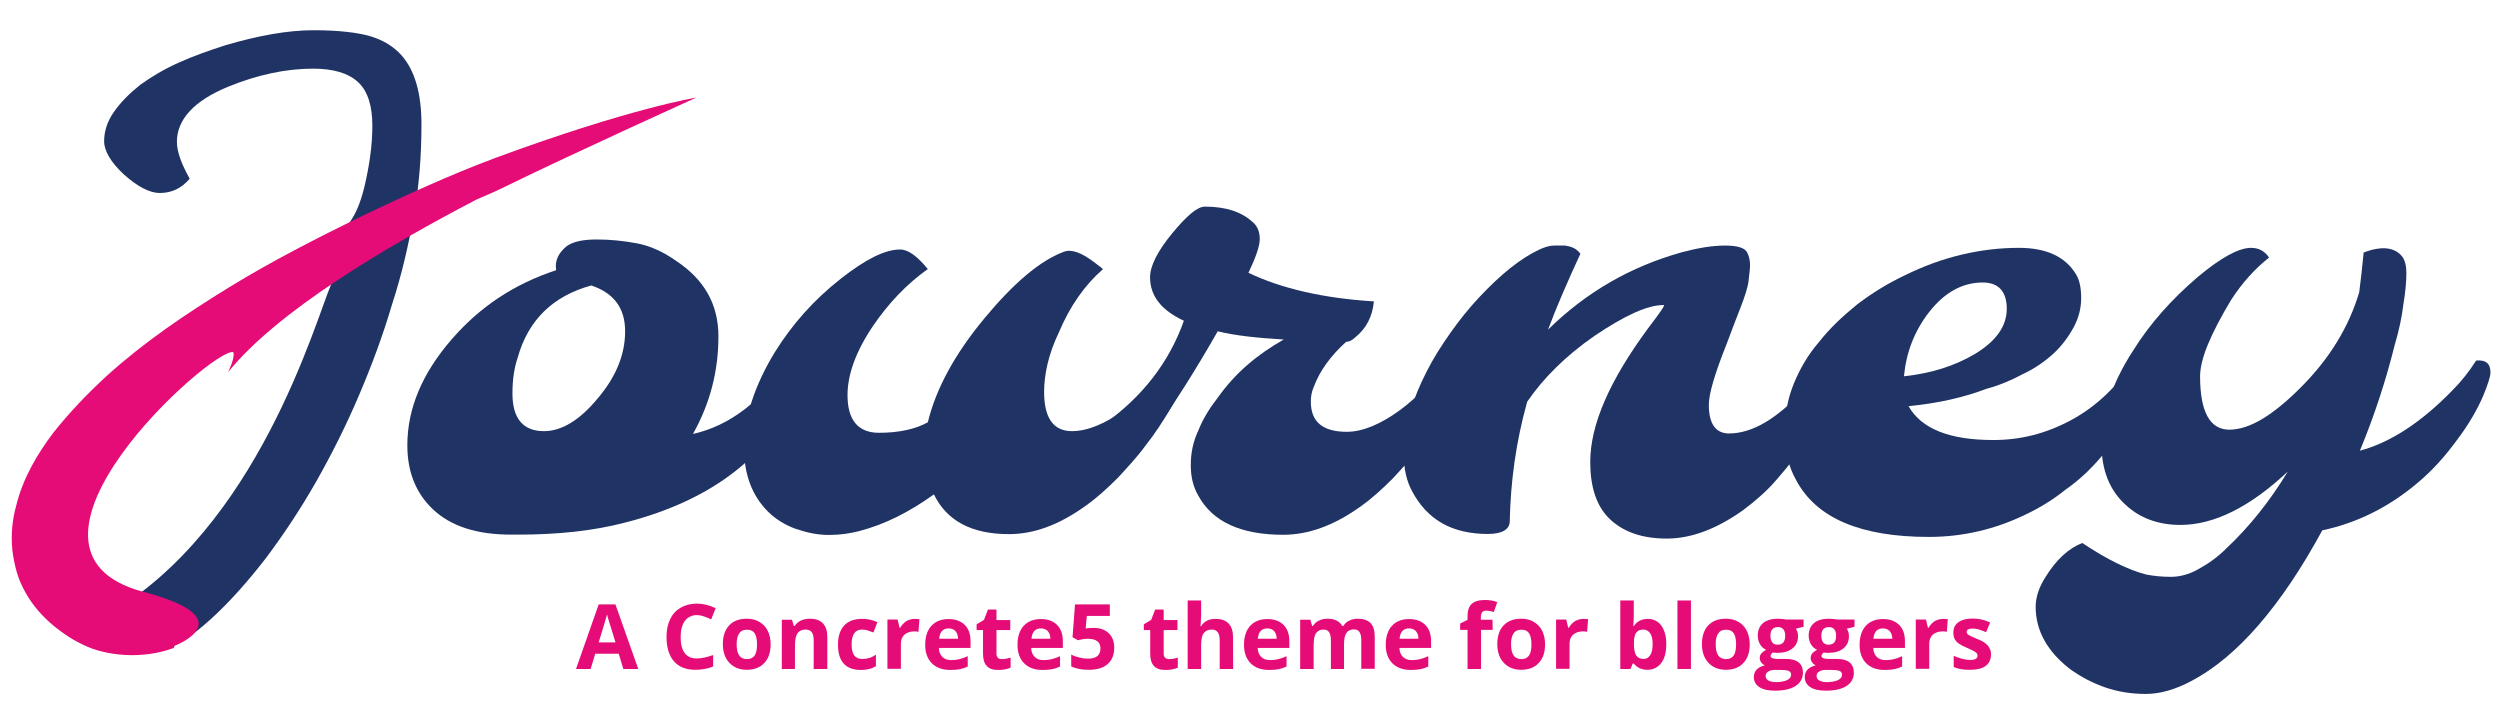<?xml version="1.0" encoding="UTF-8"?>
<svg xmlns="http://www.w3.org/2000/svg" xmlns:xlink="http://www.w3.org/1999/xlink" version="1.1" id="Calque_1" x="0px" y="0px" viewBox="0 0 1522.1 430.7" style="enable-background:new 0 0 1522.1 430.7;" xml:space="preserve">
<style type="text/css">
	.st0{fill:#203365;}
	.st1{enable-background:new    ;}
	.st2{fill:#E50C77;}
</style>
<g>
	<path class="st0" d="M107.7,86.4c0,5.9,2.7,13.3,7.8,22.4c-5,5.9-11,8.7-18.3,8.7c-5.9,0-13.3-3.7-21.9-11.4   C67.5,98.8,63.4,91.9,63.4,86s1.8-11.9,5.9-17.8s9.6-11.4,16-16.5c6.9-5,14.6-9.6,23.8-13.7s18.3-7.3,28.3-10.5   c20.1-5.9,37.9-9.1,53.5-9.1c15.1,0,27,1.4,34.7,3.7c7.8,2.3,14.2,6.4,18.7,11.4c8.2,9.1,12.3,23.3,12.3,42.1   c0,19.2-1.4,37.5-4.6,55.3c-3.2,17.8-7.3,36.1-13.3,54.4c-5.5,18.7-12.3,37-20.1,55.3s-16.5,35.7-26.1,52.6s-19.7,32-30.6,46.6   c-11,14.2-21.9,26.5-33.4,37c-24.7,22.4-32.5,19.7-54.9,19.7c-15.5,0-28.3-5-38.9-14.6c-10.1-9.6-15.5-20.6-15.5-32.5   s-3.2-11,0.9-21s-0.5-17.8,6.9-27c7.3-9.1,16-17.4,26.5-25.1c10.1-7.8,26.1-36.6,37.9-42.5c25.6-12.3,48-50.8,75.4-52.6   c27.9-41.6,45.3-28.3,54.9-66.8c3.2-13.3,5-26.1,5-37.9S224,55.5,218,50c-5.9-5.5-15.1-8.2-27.4-8.2c-16.5,0-33.8,3.7-51.7,11   C118.2,61.3,107.7,72.7,107.7,86.4z M47.8,309.5c0,5.9,10.1,43,15.5,43c11.4,0-2.7,34.7,18.3,11.4c85-61.3,114.8-184.7,121.6-193.9   c-64,18.3-75.4,39.3-90.1,49.4C99.9,229.1,47.8,299.9,47.8,309.5z"></path>
	<g class="st1">
		<path class="st2" d="M379.5,407.3l-2.8-9.3h-14.3l-2.8,9.3h-8.9l13.8-39.3h10.2l13.9,39.3H379.5z M374.7,391    c-2.6-8.4-4.1-13.2-4.4-14.3c-0.3-1.1-0.6-2-0.7-2.6c-0.6,2.3-2.3,7.9-5.1,17h10.2V391z"></path>
		<path class="st2" d="M424.3,374.5c-3.1,0-5.5,1.2-7.3,3.5c-1.7,2.3-2.6,5.6-2.6,9.8c0,8.7,3.3,13.1,9.8,13.1c2.8,0,6.1-0.7,10-2.1    v7c-3.2,1.3-6.8,2-10.8,2c-5.7,0-10.1-1.7-13.1-5.2s-4.5-8.4-4.5-14.9c0-4.1,0.7-7.6,2.2-10.7s3.6-5.4,6.4-7s6-2.5,9.8-2.5    s7.6,0.9,11.5,2.8l-2.7,6.8c-1.5-0.7-2.9-1.3-4.4-1.8C427.2,374.8,425.7,374.5,424.3,374.5z"></path>
		<path class="st2" d="M469.2,392.3c0,4.9-1.3,8.7-3.9,11.4c-2.6,2.8-6.2,4.1-10.7,4.1c-2.9,0-5.4-0.6-7.6-1.9s-3.9-3.1-5.1-5.4    c-1.2-2.4-1.8-5.1-1.8-8.3c0-4.9,1.3-8.7,3.8-11.4s6.1-4.1,10.8-4.1c2.9,0,5.4,0.6,7.6,1.9s3.9,3,5.1,5.4S469.2,389.2,469.2,392.3    z M448.5,392.3c0,3,0.5,5.2,1.5,6.7s2.6,2.3,4.8,2.3c2.2,0,3.7-0.8,4.7-2.3s1.4-3.8,1.4-6.7c0-3-0.5-5.2-1.4-6.7    c-1-1.5-2.5-2.2-4.7-2.2s-3.8,0.7-4.7,2.2C449,387.1,448.5,389.3,448.5,392.3z"></path>
		<path class="st2" d="M503.6,407.3h-8.2v-17.5c0-2.2-0.4-3.8-1.2-4.9c-0.8-1.1-2-1.6-3.7-1.6c-2.3,0-3.9,0.8-5,2.3    c-1,1.5-1.5,4.1-1.5,7.6v14.1h-8v-30h6.2l1.1,3.8h0.5c0.9-1.4,2.2-2.5,3.8-3.3c1.6-0.7,3.4-1.1,5.5-1.1c3.5,0,6.1,0.9,7.9,2.8    s2.7,4.6,2.7,8.2v19.6H503.6z"></path>
		<path class="st2" d="M524.2,407.9c-9.3,0-14-5.1-14-15.4c0-5.1,1.3-9,3.8-11.7s6.2-4,10.9-4c3.5,0,6.6,0.7,9.3,2l-2.4,6.3    c-1.3-0.5-2.5-0.9-3.6-1.3c-1.1-0.3-2.2-0.5-3.3-0.5c-4.3,0-6.4,3-6.4,9.1c0,5.9,2.1,8.8,6.4,8.8c1.6,0,3-0.2,4.4-0.6    c1.3-0.4,2.7-1.1,4-2v7c-1.3,0.8-2.7,1.4-4,1.7S526.2,407.9,524.2,407.9z"></path>
		<path class="st2" d="M557,376.8c1.1,0,2,0.1,2.8,0.2l-0.6,7.7c-0.7-0.2-1.5-0.3-2.4-0.3c-2.6,0-4.6,0.7-6.1,2s-2.2,3.2-2.2,5.6    v15.2h-8.2v-30h6.2l1.2,5h0.4c0.9-1.7,2.2-3,3.8-4.1C553.4,377.3,555.1,376.8,557,376.8z"></path>
		<path class="st2" d="M578.7,407.9c-4.8,0-8.6-1.3-11.3-4s-4.1-6.4-4.1-11.3c0-5,1.3-8.9,3.8-11.6s6-4.1,10.4-4.1    c4.2,0,7.5,1.2,9.9,3.6s3.5,5.7,3.5,10v4h-19.3c0.1,2.3,0.8,4.1,2.1,5.4s3.1,2,5.4,2c1.8,0,3.5-0.2,5.1-0.6s3.3-1,5-1.8v6.3    c-1.4,0.7-3,1.2-4.6,1.6C583,407.7,581,407.9,578.7,407.9z M577.6,382.6c-1.7,0-3.1,0.5-4.1,1.6s-1.5,2.7-1.7,4.7h11.5    c0-2-0.6-3.6-1.6-4.7C580.7,383.2,579.3,382.6,577.6,382.6z"></path>
		<path class="st2" d="M610.2,401.3c1.4,0,3.1-0.3,5.1-0.9v6.1c-2,0.9-4.5,1.4-7.5,1.4c-3.3,0-5.6-0.8-7.1-2.5s-2.2-4.1-2.2-7.4    v-14.4h-3.9v-3.5l4.5-2.7l2.4-6.3h5.2v6.4h8.4v6.1h-8.4V398c0,1.2,0.3,2,1,2.6C608.2,401.1,609.1,401.3,610.2,401.3z"></path>
		<path class="st2" d="M634.9,407.9c-4.8,0-8.6-1.3-11.3-4s-4.1-6.4-4.1-11.3c0-5,1.3-8.9,3.8-11.6s6-4.1,10.4-4.1    c4.2,0,7.5,1.2,9.9,3.6s3.5,5.7,3.5,10v4h-19.3c0.1,2.3,0.8,4.1,2.1,5.4s3.1,2,5.4,2c1.8,0,3.5-0.2,5.1-0.6s3.3-1,5-1.8v6.3    c-1.4,0.7-3,1.2-4.6,1.6C639.3,407.7,637.3,407.9,634.9,407.9z M633.8,382.6c-1.7,0-3.1,0.5-4.1,1.6s-1.5,2.7-1.7,4.7h11.5    c0-2-0.6-3.6-1.6-4.7C636.9,383.2,635.5,382.6,633.8,382.6z"></path>
		<path class="st2" d="M666,382.3c3.8,0,6.8,1.1,9,3.2s3.4,5,3.4,8.7c0,4.4-1.3,7.7-4,10.1s-6.6,3.5-11.6,3.5    c-4.4,0-7.9-0.7-10.6-2.1v-7.2c1.4,0.8,3.1,1.4,4.9,1.8c1.9,0.5,3.7,0.7,5.3,0.7c5.1,0,7.6-2.1,7.6-6.2c0-3.9-2.6-5.9-7.8-5.9    c-0.9,0-2,0.1-3.1,0.3c-1.1,0.2-2.1,0.4-2.8,0.6L653,388l1.5-20h21.2v7h-14l-0.7,7.7l0.9-0.2C663,382.4,664.4,382.3,666,382.3z"></path>
		<path class="st2" d="M712,401.3c1.4,0,3.1-0.3,5.1-0.9v6.1c-2,0.9-4.5,1.4-7.5,1.4c-3.3,0-5.6-0.8-7.1-2.5s-2.2-4.1-2.2-7.4v-14.4    h-3.9v-3.5l4.5-2.7l2.4-6.3h5.2v6.4h8.4v6.1h-8.4V398c0,1.2,0.3,2,1,2.6C710,401.1,710.9,401.3,712,401.3z"></path>
		<path class="st2" d="M750.8,407.3h-8.2v-17.5c0-4.3-1.6-6.5-4.8-6.5c-2.3,0-3.9,0.8-5,2.3s-1.5,4.1-1.5,7.6v14.1h-8.2v-41.7h8.2    v8.5c0,0.7-0.1,2.2-0.2,4.7l-0.2,2.4h0.4c1.8-2.9,4.7-4.4,8.7-4.4c3.5,0,6.2,0.9,8,2.8s2.7,4.6,2.7,8.1L750.8,407.3L750.8,407.3z"></path>
		<path class="st2" d="M772.8,407.9c-4.8,0-8.6-1.3-11.3-4s-4.1-6.4-4.1-11.3c0-5,1.3-8.9,3.8-11.6s6-4.1,10.4-4.1    c4.2,0,7.5,1.2,9.9,3.6s3.5,5.7,3.5,10v4h-19.3c0.1,2.3,0.8,4.1,2.1,5.4s3.1,2,5.4,2c1.8,0,3.5-0.2,5.1-0.6s3.3-1,5-1.8v6.3    c-1.4,0.7-3,1.2-4.6,1.6C777.1,407.7,775.1,407.9,772.8,407.9z M771.6,382.6c-1.7,0-3.1,0.5-4.1,1.6s-1.5,2.7-1.7,4.7h11.5    c0-2-0.6-3.6-1.6-4.7C774.8,383.2,773.4,382.6,771.6,382.6z"></path>
		<path class="st2" d="M818.5,407.3h-8.2v-17.5c0-2.2-0.4-3.8-1.1-4.9c-0.7-1.1-1.9-1.6-3.4-1.6c-2.1,0-3.6,0.8-4.6,2.3    s-1.4,4.1-1.4,7.6v14.1h-8.2v-30h6.2l1.1,3.8h0.5c0.8-1.4,2-2.5,3.5-3.2c1.5-0.8,3.3-1.2,5.2-1.2c4.5,0,7.5,1.5,9.1,4.4h0.7    c0.8-1.4,2-2.5,3.5-3.2c1.6-0.8,3.3-1.2,5.3-1.2c3.4,0,6,0.9,7.7,2.6s2.6,4.5,2.6,8.4v19.5h-8.2v-17.5c0-2.2-0.4-3.8-1.1-4.9    c-0.7-1.1-1.9-1.6-3.4-1.6c-2,0-3.5,0.7-4.5,2.1s-1.5,3.7-1.5,6.8v15.2H818.5z"></path>
		<path class="st2" d="M859.1,407.9c-4.8,0-8.6-1.3-11.3-4s-4.1-6.4-4.1-11.3c0-5,1.3-8.9,3.8-11.6s6-4.1,10.4-4.1    c4.2,0,7.5,1.2,9.9,3.6s3.5,5.7,3.5,10v4H852c0.1,2.3,0.8,4.1,2.1,5.4s3.1,2,5.4,2c1.8,0,3.5-0.2,5.1-0.6s3.3-1,5-1.8v6.3    c-1.4,0.7-3,1.2-4.6,1.6C863.4,407.7,861.4,407.9,859.1,407.9z M857.9,382.6c-1.7,0-3.1,0.5-4.1,1.6s-1.5,2.7-1.7,4.7h11.5    c0-2-0.6-3.6-1.6-4.7C861,383.2,859.7,382.6,857.9,382.6z"></path>
		<path class="st2" d="M908.8,383.5h-7.1v23.8h-8.2v-23.8H889v-3.9l4.5-2.2v-2.2c0-3.4,0.8-5.9,2.5-7.5s4.4-2.4,8.1-2.4    c2.8,0,5.3,0.4,7.5,1.3l-2.1,6c-1.6-0.5-3.2-0.8-4.6-0.8c-1.2,0-2,0.3-2.5,1s-0.8,1.6-0.8,2.6v1.9h7.1L908.8,383.5L908.8,383.5z"></path>
		<path class="st2" d="M940.7,392.3c0,4.9-1.3,8.7-3.9,11.4c-2.6,2.8-6.2,4.1-10.7,4.1c-2.9,0-5.4-0.6-7.6-1.9    c-2.2-1.3-3.9-3.1-5.1-5.4c-1.2-2.4-1.8-5.1-1.8-8.3c0-4.9,1.3-8.7,3.8-11.4c2.6-2.7,6.1-4.1,10.8-4.1c2.9,0,5.4,0.6,7.6,1.9    c2.2,1.3,3.9,3,5.1,5.4C940.1,386.4,940.7,389.2,940.7,392.3z M920,392.3c0,3,0.5,5.2,1.5,6.7s2.6,2.3,4.8,2.3s3.7-0.8,4.7-2.3    s1.4-3.8,1.4-6.7c0-3-0.5-5.2-1.4-6.7c-1-1.5-2.5-2.2-4.7-2.2s-3.8,0.7-4.7,2.2C920.4,387.1,920,389.3,920,392.3z"></path>
		<path class="st2" d="M964.1,376.8c1.1,0,2,0.1,2.8,0.2l-0.6,7.7c-0.7-0.2-1.5-0.3-2.4-0.3c-2.6,0-4.6,0.7-6.1,2s-2.2,3.2-2.2,5.6    v15.2h-8.2v-30h6.2l1.2,5h0.4c0.9-1.7,2.2-3,3.8-4.1C960.6,377.3,962.3,376.8,964.1,376.8z"></path>
		<path class="st2" d="M1003.2,376.8c3.5,0,6.3,1.4,8.3,4.1c2,2.8,3,6.5,3,11.3c0,4.9-1,8.8-3.1,11.5s-4.9,4.1-8.4,4.1    s-6.3-1.3-8.3-3.8h-0.6l-1.4,3.3h-6.2v-41.7h8.2v9.7c0,1.2-0.1,3.2-0.3,5.9h0.3C996.7,378.3,999.5,376.8,1003.2,376.8z     M1000.6,383.3c-2,0-3.5,0.6-4.4,1.9c-0.9,1.2-1.4,3.3-1.4,6.1v0.9c0,3.2,0.5,5.5,1.4,6.9c1,1.4,2.5,2.1,4.5,2.1    c1.7,0,3-0.8,4-2.3s1.5-3.8,1.5-6.7c0-2.9-0.5-5.2-1.5-6.6S1002.3,383.3,1000.6,383.3z"></path>
		<path class="st2" d="M1029.5,407.3h-8.2v-41.7h8.2V407.3z"></path>
		<path class="st2" d="M1065.3,392.3c0,4.9-1.3,8.7-3.9,11.4c-2.6,2.8-6.2,4.1-10.7,4.1c-2.9,0-5.4-0.6-7.6-1.9s-3.9-3.1-5.1-5.4    c-1.2-2.4-1.8-5.1-1.8-8.3c0-4.9,1.3-8.7,3.8-11.4c2.6-2.7,6.1-4.1,10.8-4.1c2.9,0,5.4,0.6,7.6,1.9s3.9,3,5.1,5.4    C1064.7,386.4,1065.3,389.2,1065.3,392.3z M1044.6,392.3c0,3,0.5,5.2,1.5,6.7s2.6,2.3,4.8,2.3c2.2,0,3.7-0.8,4.7-2.3    s1.4-3.8,1.4-6.7c0-3-0.5-5.2-1.4-6.7c-1-1.5-2.5-2.2-4.7-2.2s-3.8,0.7-4.7,2.2C1045,387.1,1044.6,389.3,1044.6,392.3z"></path>
		<path class="st2" d="M1098.1,377.4v4.2l-4.7,1.2c0.9,1.3,1.3,2.8,1.3,4.5c0,3.2-1.1,5.7-3.4,7.5c-2.2,1.8-5.4,2.7-9.3,2.7    l-1.5-0.1l-1.2-0.1c-0.8,0.6-1.3,1.4-1.3,2.1c0,1.2,1.5,1.8,4.5,1.8h5.1c3.3,0,5.8,0.7,7.5,2.1s2.6,3.5,2.6,6.2    c0,3.5-1.5,6.2-4.4,8.1s-7.1,2.9-12.6,2.9c-4.2,0-7.4-0.7-9.6-2.2s-3.3-3.5-3.3-6.1c0-1.8,0.6-3.3,1.7-4.5s2.8-2.1,5-2.6    c-0.8-0.4-1.6-0.9-2.2-1.8s-0.9-1.7-0.9-2.6c0-1.1,0.3-2.1,1-2.9s1.6-1.5,2.9-2.2c-1.6-0.7-2.8-1.8-3.7-3.3    c-0.9-1.5-1.4-3.3-1.4-5.3c0-3.3,1.1-5.8,3.2-7.6c2.1-1.8,5.2-2.7,9.1-2.7c0.8,0,1.8,0.1,3,0.2c1.2,0.2,1.9,0.3,2.2,0.3h10.4    V377.4z M1075,411.6c0,1.1,0.5,2,1.6,2.7c1.1,0.6,2.6,1,4.5,1c2.9,0,5.2-0.4,6.9-1.2c1.7-0.8,2.5-1.9,2.5-3.3    c0-1.1-0.5-1.9-1.5-2.3s-2.5-0.6-4.6-0.6h-4.2c-1.5,0-2.8,0.4-3.8,1.1C1075.5,409.5,1075,410.4,1075,411.6z M1077.9,387.2    c0,1.6,0.4,2.9,1.1,3.9s1.9,1.4,3.4,1.4s2.7-0.5,3.4-1.4c0.7-0.9,1.1-2.2,1.1-3.9c0-3.6-1.5-5.4-4.4-5.4    C1079.4,381.8,1077.9,383.6,1077.9,387.2z"></path>
		<path class="st2" d="M1129.1,377.4v4.2l-4.7,1.2c0.9,1.3,1.3,2.8,1.3,4.5c0,3.2-1.1,5.7-3.4,7.5c-2.2,1.8-5.4,2.7-9.3,2.7    l-1.5-0.1l-1.2-0.1c-0.8,0.6-1.3,1.4-1.3,2.1c0,1.2,1.5,1.8,4.5,1.8h5.1c3.3,0,5.8,0.7,7.5,2.1s2.6,3.5,2.6,6.2    c0,3.5-1.5,6.2-4.4,8.1s-7.1,2.9-12.6,2.9c-4.2,0-7.4-0.7-9.6-2.2s-3.3-3.5-3.3-6.1c0-1.8,0.6-3.3,1.7-4.5s2.8-2.1,5-2.6    c-0.8-0.4-1.6-0.9-2.2-1.8s-0.9-1.7-0.9-2.6c0-1.1,0.3-2.1,1-2.9s1.6-1.5,2.9-2.2c-1.6-0.7-2.8-1.8-3.7-3.3    c-0.9-1.5-1.4-3.3-1.4-5.3c0-3.3,1.1-5.8,3.2-7.6c2.1-1.8,5.2-2.7,9.1-2.7c0.8,0,1.8,0.1,3,0.2c1.2,0.2,1.9,0.3,2.2,0.3h10.4    V377.4z M1106,411.6c0,1.1,0.5,2,1.6,2.7c1.1,0.6,2.6,1,4.5,1c2.9,0,5.2-0.4,6.9-1.2c1.7-0.8,2.5-1.9,2.5-3.3    c0-1.1-0.5-1.9-1.5-2.3s-2.5-0.6-4.6-0.6h-4.2c-1.5,0-2.8,0.4-3.8,1.1C1106.5,409.5,1106,410.4,1106,411.6z M1108.9,387.2    c0,1.6,0.4,2.9,1.1,3.9s1.9,1.4,3.4,1.4s2.7-0.5,3.4-1.4c0.7-0.9,1.1-2.2,1.1-3.9c0-3.6-1.5-5.4-4.4-5.4    C1110.4,381.8,1108.9,383.6,1108.9,387.2z"></path>
		<path class="st2" d="M1147.6,407.9c-4.8,0-8.6-1.3-11.3-4c-2.7-2.7-4.1-6.4-4.1-11.3c0-5,1.3-8.9,3.8-11.6s6-4.1,10.4-4.1    c4.2,0,7.5,1.2,9.9,3.6s3.5,5.7,3.5,10v4h-19.3c0.1,2.3,0.8,4.1,2.1,5.4s3.1,2,5.4,2c1.8,0,3.5-0.2,5.1-0.6s3.3-1,5-1.8v6.3    c-1.4,0.7-3,1.2-4.6,1.6C1151.9,407.7,1149.9,407.9,1147.6,407.9z M1146.4,382.6c-1.7,0-3.1,0.5-4.1,1.6s-1.5,2.7-1.7,4.7h11.5    c0-2-0.6-3.6-1.6-4.7C1149.5,383.2,1148.1,382.6,1146.4,382.6z"></path>
		<path class="st2" d="M1183.1,376.8c1.1,0,2,0.1,2.8,0.2l-0.6,7.7c-0.7-0.2-1.5-0.3-2.4-0.3c-2.6,0-4.6,0.7-6.1,2s-2.2,3.2-2.2,5.6    v15.2h-8.2v-30h6.2l1.2,5h0.4c0.9-1.7,2.2-3,3.8-4.1C1179.6,377.3,1181.3,376.8,1183.1,376.8z"></path>
		<path class="st2" d="M1212.2,398.4c0,3.1-1.1,5.4-3.2,7s-5.3,2.4-9.6,2.4c-2.2,0-4-0.1-5.6-0.4s-3-0.7-4.3-1.3v-6.8    c1.5,0.7,3.2,1.3,5.1,1.8s3.6,0.7,5,0.7c3,0,4.4-0.9,4.4-2.6c0-0.6-0.2-1.2-0.6-1.6s-1.1-0.9-2-1.4c-1-0.5-2.3-1.1-3.9-1.8    c-2.3-1-4-1.9-5.1-2.7c-1.1-0.8-1.9-1.8-2.4-2.8s-0.7-2.4-0.7-3.9c0-2.7,1-4.7,3.1-6.2s5-2.2,8.8-2.2c3.6,0,7.1,0.8,10.5,2.4    l-2.5,5.9c-1.5-0.6-2.9-1.2-4.2-1.6s-2.6-0.6-4-0.6c-2.4,0-3.6,0.7-3.6,2c0,0.7,0.4,1.4,1.2,1.9c0.8,0.5,2.5,1.3,5.1,2.4    c2.3,0.9,4.1,1.8,5.1,2.7c1.1,0.8,1.9,1.8,2.4,2.8C1212,395.7,1212.2,396.9,1212.2,398.4z"></path>
	</g>
	<path class="st0" d="M315.2,325.5h-4.1c-20.6,0-36.6-5-47.6-15.5c-10.1-9.6-15.5-22.4-15.5-38.9c0-22.4,9.1-43.9,27-64.5   c17.4-20.1,38.4-33.8,63.6-42.1c-0.9-5.9,1.4-10.5,6.4-14.6c3.7-2.7,9.6-4.1,18.3-4.1c8.7,0,16.5,0.9,24.2,2.3   c7.8,1.4,16,5,23.8,10.5c17.4,11.4,26.1,26.5,26.1,46.2c0,21-5,40.7-15.5,59.4c22.4-5,42.1-20.1,59-45.3c5.9-0.5,8.7,1.8,8.7,7.3   c0,2.3-0.5,4.6-1.8,7.8c-17.8,42.5-53.5,70.4-107,84.1C361.4,323.2,339.9,325.5,315.2,325.5L315.2,325.5z M312,239.6   c0,15.1,6.4,22.9,19.2,22.9c10.5,0,21.5-6.4,32.5-19.7c11.4-13.3,16.9-27,16.9-41.1c0-14.2-6.9-23.3-20.6-27.9   c-23.3,6.4-38.4,21-44.8,43.9C312.9,224.5,312,231.8,312,239.6z"></path>
	<path class="st0" d="M635.7,238.7c0,15.5,5.5,23.8,16.9,23.8c9.6,0,20.6-4.6,32.5-13.3c10.5-7.8,20.1-17.8,27.9-29.7   c5.9-0.5,8.7,1.8,8.7,7.3c0,4.6-2.7,11.4-8.2,20.6c-5.5,9.2-10.5,16.9-16,23.8c-5,6.9-11,13.3-16.9,19.7   c-6.4,6.4-12.8,12.3-20.1,17.4c-16,11.4-31.1,16.9-46.2,16.9c-22.9,0-37.9-8.2-45.7-24.2c-14.6,10.5-29.7,18.3-45.7,22.4   c-5.5,1.4-11.4,2.3-18.3,2.3s-13.3-1.4-20.1-3.7c-6.4-2.3-12.3-5.9-16.9-10.5c-9.6-9.6-14.6-22.4-14.6-38.9   c0-18.3,6.4-37.9,18.7-58.1c10.5-16.9,23.8-32,40.2-44.8c15.1-11.9,27-17.8,36.1-17.8c5,0,10.5,4.1,16.9,11.9   c-12.8,9.1-23.8,20.6-33.4,34.7C521,214,516,228.2,516,240.6c0,15.1,6.4,22.9,19.2,22.9c12.3,0,22.4-2.3,29.7-6.4   c5-20.6,16.5-41.6,34.3-63.1s33.8-35.2,48.5-40.7c4.6-1.8,11,0.5,19.2,6.9c1.8,1.4,3.7,2.7,4.6,3.7c-11,9.6-20.1,22.4-27,38.9   C638.5,215.3,635.7,227.7,635.7,238.7z"></path>
	<path class="st0" d="M781.6,206.7c-15.5-0.9-29.3-2.3-40.2-5c-13.3,23.3-26.5,44.3-39.8,62.6c-1.8,2.7-5.5,3.7-11.4,2.3   c-10.5-2.3-16.9-5-18.3-8.2c23.3-16.5,39.8-37.5,48.9-63.1c-13.7-6.4-20.6-15.1-20.6-26.5c0-6.9,4.6-16,13.7-27   c8.7-10.5,15.1-16,19.7-16c12.8,0,22.4,3.2,29.3,9.6c2.7,2.3,4.1,5.9,4.1,10.1s-2.3,11-6.9,20.6c20.1,9.6,45.7,15.5,76.4,17.4   c-0.9,9.1-4.6,16.5-11.4,21.9c-1.8,1.8-3.7,2.7-5.5,2.7c-9.1,8.2-16,17.4-19.7,27.4c-1.4,3.2-1.8,5.9-1.8,9.1   c0,12.3,7.3,18.3,21.9,18.3c9.6,0,20.6-4.6,32.5-13.3c10.5-7.8,20.1-17.8,27.9-29.7c5.9-0.5,8.7,1.8,8.7,7.3   c0,4.6-2.7,11.4-8.2,20.6c-5.5,9.1-10.5,16.9-16,23.8c-5,6.9-11,13.3-16.9,19.7c-6.4,6.4-12.8,12.3-20.1,17.4   c-16,11.4-31.5,16.9-46.6,16.9c-25.6,0-43-7.8-51.7-23.8c-3.2-5.5-4.6-11.4-4.6-18.7c0-7.3,1.4-14.2,4.6-21   c2.7-6.9,6.9-13.7,11.9-20.1C752.3,226.8,765.6,215.8,781.6,206.7z"></path>
	<path class="st0" d="M919.2,317.3c0,5-4.6,7.8-13.3,7.8c-21.9,0-37-8.7-46.2-26.1c-3.2-5.9-5-13.3-5-21.9c0-8.7,1.4-16.9,3.7-25.6   c2.3-8.2,5.9-16.9,10.1-25.1c4.1-8.2,9.1-16,14.6-23.8s11.4-15.1,17.4-21.5c12.8-13.7,25.1-23.8,37-29.3c3.2-1.4,5.9-2.3,8.7-2.3   c2.7,0,4.6,0,6.4,0c4.1,0.5,7.3,1.8,9.6,5c-7.8,16.9-14.6,32.5-19.7,46.2c23.3-22.9,50.3-38.4,81.4-47.1   c10.1-2.7,18.7-4.1,26.5-4.1c7.3,0,11.9,1.4,13.3,4.1c1.4,2.7,1.8,5.5,1.8,7.8s-0.5,5.5-0.9,9.6c-0.5,4.1-2.3,9.6-5,16.5   s-5.5,14.2-8.2,21.5c-7.3,18.3-11,30.6-11,37.5c0,11.4,4.1,17.4,12.3,17.4c14.2,0,29.7-9.1,46.6-27.9c5-5.5,9.6-11,13.7-17.4   c5.9-0.5,8.7,1.8,8.7,7.3c0,4.1-2.7,11-8.2,20.6c-5.5,9.6-10.5,17.8-15.5,25.1c-5,6.9-10.5,13.7-16.5,20.6   c-5.9,6.9-12.8,12.8-20.1,18.3c-16,11.4-31.5,17.4-46.6,17.4s-26.5-4.1-34.7-11.9s-11.9-19.7-11.9-34.7c0-22.9,11.9-49.8,35.2-81.4   c7.3-9.6,10.5-14.2,9.6-14.2c-10.1,0-23.8,6.4-42.1,18.7c-17.8,12.3-31.5,26.1-41.1,40.2C922.9,269.3,919.7,293.5,919.2,317.3z"></path>
	<path class="st0" d="M1162,247.3c7.8,13.7,24.7,20.6,51.7,20.6c16.9,0,32.5-4.1,47.6-12.3s27.4-20.1,38.4-36.1   c5.9-0.5,8.7,1.8,8.7,7.3c0,5.9-3.7,14.2-10.5,25.6c-6.9,11-13.7,20.1-19.7,27s-12.8,13.3-20.6,18.7c-7.3,5.9-15.5,11-24.2,15.1   c-18.7,9.1-38.4,13.7-59,13.7c-41.6,0-68.6-11.4-80.9-34.7c-4.6-8.2-6.9-17.8-6.9-28.8s1.8-20.6,5.5-29.7   c3.7-9.1,8.7-17.8,15.5-25.6c6.4-8.2,14.2-15.5,23.3-22.9c9.1-6.9,18.7-12.8,29.3-17.8c22.4-11,45.7-16.5,69-16.5   c16.9,0,28.3,5.5,34.7,16c2.3,3.7,3.2,8.7,3.2,14.6s-1.4,11.9-4.6,17.8s-7.3,11.4-12.3,16s-11.4,9.1-18.3,12.3   c-6.9,3.7-14.2,6.9-22.4,9.1C1195.8,241.9,1180.3,245.5,1162,247.3z M1159.2,229.1c16.9-1.8,31.1-6.4,43.4-13.7   c12.8-7.8,19.2-16.9,19.2-27.4s-5-16-14.6-16c-12.3,0-23.3,5.9-32.9,18.3C1165.6,201.6,1160.6,214.4,1159.2,229.1z"></path>
	<path class="st0" d="M1392.9,287.1c-22.9,21.5-44.8,32.5-65.4,32.5c-13.3,0-24.7-4.1-33.4-12.3c-9.6-8.7-14.6-21-14.6-36.6   c0-18.3,6.4-37.5,19.2-57.2c10.5-16.9,23.8-31.5,39.3-44.8c14.2-11.9,25.1-17.8,32.5-17.8c4.6,0,8.2,1.8,11,5.9   c-8.7,6.9-16.5,15.5-23.3,26.1c-12.3,20.6-18.7,35.7-18.7,46.2c0,21.5,5.9,32.5,17.8,32.5c12.3,0,26.5-8.7,43.4-25.6   c17.4-17.4,29.3-36.6,35.7-58.1c0.9-6.9,1.8-15.1,2.7-24.2c11-4.1,18.7-3.2,23.3,2.3c1.8,2.3,2.7,5.5,2.7,10.5   c0,4.6-0.5,11-1.8,18.7c-0.9,7.8-2.7,16-5.5,25.6c-5,20.1-11.9,41.6-21,63.6c18.7-5,37.5-17.4,56.2-36.6   c5.9-5.9,10.5-11.9,14.6-18.3c5.9-0.5,8.7,1.8,8.7,7.3c0,2.3-1.4,6.9-4.6,14.6c-3.2,7.3-8.2,16.5-15.5,26.1   c-7.3,10.1-15.1,18.7-23.8,26.1c-17.8,15.1-37,24.7-58.5,29.3c-25.1,46.2-51.7,76.8-79.1,91.4c-10.1,5.5-19.7,8.2-28.3,8.2   c-9.1,0-17.4-1.4-25.1-4.1s-14.6-6.4-21-11c-13.7-10.5-21-23.3-21-37.9c0-5.5,1.8-11.4,5.5-17.4c6.9-11.4,14.6-18.3,22.9-21.5   c15.1,10.1,28.3,16.5,38.9,19.2c4.6,0.9,9.6,1.4,15.1,1.4c5,0,11-1.4,16.5-4.6c5.9-3.2,11.9-7.3,17.8-13.3   C1369.1,321,1381.5,305.9,1392.9,287.1z"></path>
	<g id="Logo_3_">
		<path class="st2" d="M106.3,393.2c0,0,43.4-16.5-19.2-32.9c-95.6-25.6,42.5-149.1,54.9-145.9c1.4,3.2-3.2,12.3-3.2,12.3    c29.7-37,96-76.4,151.3-105.2c6.4-2.7,12.8-5.5,19.2-8.7C349.1,93.3,424,59.4,424,59.4S383.8,65.8,302,96    c-28.3,10.5-55.8,23.3-82.8,36.1c-27,13.3-54,27-80,43S88,208,64.7,229.1c-11.4,10.5-22.4,21.9-32.5,34.7    c-9.6,12.8-18.3,27.4-22.4,44.3c-2.3,8.2-3.2,17.4-2.3,26.5c0.5,4.6,1.4,9.1,2.7,13.7s3.2,8.7,5.5,12.8c4.6,8.2,11,15.1,17.8,20.6    c6.9,5.5,15.1,10.5,22.9,13.3c16,5.5,34.7,5,49.4-0.5"></path>
	</g>
</g>
</svg>
